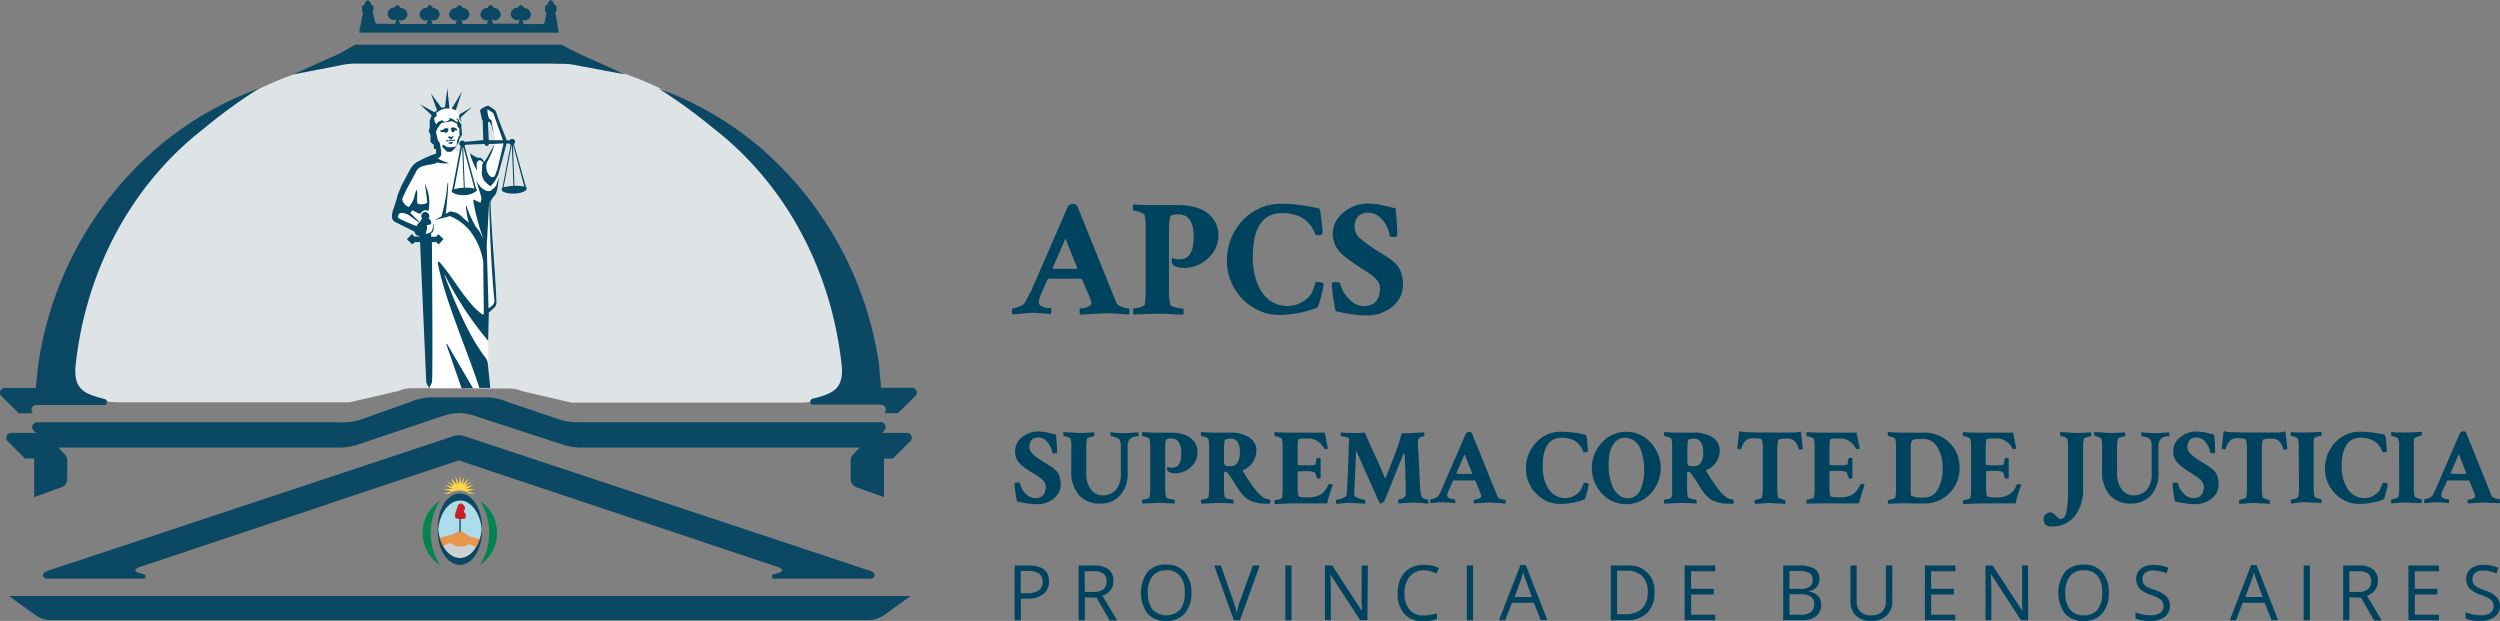 <svg id="Layer_1" data-name="Layer 1" xmlns="http://www.w3.org/2000/svg" viewBox="0 0 402.62 100"><rect x="0" y="0" width="402.62" height="100" fill="#808080" stroke="none"/><defs><style>.cls-1{fill:#00435e;}.cls-2{fill:#dee4e5;}.cls-10,.cls-11,.cls-12,.cls-2,.cls-3,.cls-4,.cls-5,.cls-6,.cls-7,.cls-8{fill-rule:evenodd;}.cls-3{fill:#cfd0d2;}.cls-4{fill:#addcea;}.cls-5{fill:#e8964c;}.cls-6,.cls-9{fill:#0a4863;}.cls-7{fill:#008450;}.cls-8{fill:#ffd549;}.cls-10{fill:#c72127;}.cls-11{fill:#fff;}.cls-12{fill:#064763;}</style></defs><path class="cls-1" d="M163.09,50.65a.6.6,0,0,1-.1-.4c0-.37,0-.56,0-.56a2.29,2.29,0,0,0,.64-.13,6.52,6.52,0,0,0,.83-.33,1.17,1.17,0,0,0,.52-.39,8.23,8.23,0,0,0,.45-.78,6.44,6.44,0,0,0,.35-.76L166,47l5.86-13.48a1,1,0,0,1,1-.69.74.74,0,0,1,.63.35l5.44,13.45c.16.41.32.79.47,1.16s.28.7.41,1a.94.94,0,0,0,.48.46,3.33,3.33,0,0,0,.8.31,3.15,3.15,0,0,0,.68.1c.07,0,.11.15.11.45a1.45,1.45,0,0,1-.06.54l-1.61-.11-1.33-.09a7.23,7.23,0,0,0-.9,0l-4,.22a.93.93,0,0,1-.11-.56c0-.28,0-.43.11-.43a3,3,0,0,0,1.19-.25c.41-.17.61-.39.61-.68a4.8,4.8,0,0,0-.14-.47c-.1-.3-.27-.74-.52-1.3L174.27,45a.35.35,0,0,0-.19-.11l-.9,0H170l-1.13,0c-.07,0-.13.05-.18.14l-.88,2a7.54,7.54,0,0,0-.52,1.54.71.71,0,0,0,.47.75,2.56,2.56,0,0,0,.83.27,5.06,5.06,0,0,0,.63,0c.05,0,.08.16.08.43a2.18,2.18,0,0,1-.06.56c-.79-.06-1.37-.1-1.73-.14l-.81-.06a3.66,3.66,0,0,0-.57,0l-1,.07Zm8.44-7.35,1,0,.89,0,.08-.13-1.91-4.75-2.07,4.75c0,.07,0,.11,0,.11C170.1,43.27,170.75,43.3,171.53,43.3Z"/><path class="cls-1" d="M182.6,50.65a.71.71,0,0,1-.11-.46c0-.35,0-.53.11-.53a2.89,2.89,0,0,0,.61-.08,3.53,3.53,0,0,0,.74-.22c.23-.1.36-.19.4-.28a11.57,11.57,0,0,0,.16-2.34v-10a9.3,9.3,0,0,0-.16-2.07c0-.11-.17-.22-.41-.34a5.7,5.7,0,0,0-.76-.29,2.35,2.35,0,0,0-.61-.12c-.07,0-.11-.16-.11-.48a.91.91,0,0,1,.08-.5l2.18.09c.65,0,1.23,0,1.72,0h.81l.89,0,.88,0h.82a10,10,0,0,1,2.95.43,5,5,0,0,1,1.71.89,4.85,4.85,0,0,1,1.26,1.51,4.19,4.19,0,0,1,.47,2,4.87,4.87,0,0,1-.75,2.63,5.88,5.88,0,0,1-2,1.92,5.71,5.71,0,0,1-2.88.73,3.39,3.39,0,0,1-1.05-.16,1.31,1.31,0,0,1-.7-.42,1.2,1.2,0,0,1-.14-.59c0-.28,0-.42.11-.42a2.53,2.53,0,0,0,1.19.21c1.49,0,2.23-1.2,2.23-3.61s-.81-3.63-2.44-3.63a2.32,2.32,0,0,0-1.22.21c-.21.16-.32,1-.32,2.6v9.5a9.31,9.31,0,0,0,.19,2.17c0,.15.18.27.45.38a4.42,4.42,0,0,0,.87.23,4.15,4.15,0,0,0,.75.08c.07,0,.1.17.1.51a1.86,1.86,0,0,1-.05.48c-2.12-.11-3.48-.16-4.06-.16Z"/><path class="cls-1" d="M206.08,50.72a7.91,7.91,0,0,1-3.29-.68,8.73,8.73,0,0,1-2.71-1.9,9,9,0,0,1-1.83-2.79,8.59,8.59,0,0,1-.66-3.35,9.53,9.53,0,0,1,.66-3.55,9.39,9.39,0,0,1,1.84-2.92,8.62,8.62,0,0,1,2.79-2,8.38,8.38,0,0,1,3.46-.72,23,23,0,0,1,3,.2,30.58,30.58,0,0,1,3.11.57c.11,0,.22.63.34,1.78.07.65.13,1.17.18,1.54a1.35,1.35,0,0,1-.07.78c-.09.15-.3.23-.64.23l-.42-.08a4.5,4.5,0,0,0-.43-1,4.75,4.75,0,0,0-.9-1.14,4.28,4.28,0,0,0-1.64-1,7.08,7.08,0,0,0-2.36-.38q-4.75,0-4.75,7.11a11.44,11.44,0,0,0,.65,4,6.32,6.32,0,0,0,1.91,2.83,4.85,4.85,0,0,0,6.43-.4,3,3,0,0,0,.65-1,8.39,8.39,0,0,0,.35-1c.08-.28.15-.42.22-.42.73,0,1.13.09,1.2.26a5.15,5.15,0,0,1-.12.79c-.08.39-.18.83-.3,1.3s-.23.87-.35,1.22-.23.53-.32.57A17.7,17.7,0,0,1,206.08,50.72Z"/><path class="cls-1" d="M220.14,50.8a16.12,16.12,0,0,1-2.31-.17c-.83-.11-1.74-.29-2.73-.52-.09-.38-.18-.87-.28-1.45s-.18-1.16-.24-1.72-.09-1-.09-1.23.21-.27.48-.27c.54,0,.83.06.84.16a4.93,4.93,0,0,0,.72,1.66,5.27,5.27,0,0,0,1.37,1.45,2.87,2.87,0,0,0,1.71.58c1.75,0,2.63-1,2.63-2.89a2,2,0,0,0-.6-1.41,7.76,7.76,0,0,0-1.38-1.14L218.92,43l-.8-.53c-.6-.41-1.16-.83-1.69-1.26a5.33,5.33,0,0,1-1.29-1.52,4.14,4.14,0,0,1-.49-2.11,4,4,0,0,1,.82-2.44,5.88,5.88,0,0,1,2.12-1.72,6,6,0,0,1,2.71-.64,9.27,9.27,0,0,1,1.15.08c.4,0,.74.11,1,.16.54.11,1,.21,1.37.31s.69.16.92.19c.09.87.16,1.67.21,2.39s.08,1.4.08,2a.38.38,0,0,1-.4.26c-.53,0-.8-.06-.82-.18a4.6,4.6,0,0,0-.59-1.75A4.41,4.41,0,0,0,222,34.82a2.7,2.7,0,0,0-1.69-.57,2.21,2.21,0,0,0-1.53.55,2.28,2.28,0,0,0-.62,1.78,2.45,2.45,0,0,0,1,1.91,24.92,24.92,0,0,0,2.51,1.81l1.36.85a12.6,12.6,0,0,1,1.4,1,4.1,4.1,0,0,1,1.09,1.41,5.43,5.43,0,0,1,.42,2.35,4.27,4.27,0,0,1-.8,2.52A5.65,5.65,0,0,1,223,50.17,6.47,6.47,0,0,1,220.14,50.8Z"/><path class="cls-2" d="M74.18,62.52l-8.13,0a5.52,5.52,0,0,0-1.79.42l-7.94,1.85H19.08c-4.56,0-8.46-2.45-8.16-7a50,50,0,0,1,.92-6A53.8,53.8,0,0,1,32.76,19.84a53.27,53.27,0,0,1,18.67-9.13l6.4-1.48H90l6.79,1.48a53.19,53.19,0,0,1,18.65,9.13,52.59,52.59,0,0,1,21.83,38c.33,4.5-3.59,6.9-8.13,7H92.05L84.11,63a5.4,5.4,0,0,0-1.79-.42Z"/><path class="cls-3" d="M70.85,86.76h6.44c-.57,1.84-1.8,3.12-3.22,3.12s-2.65-1.28-3.22-3.12"/><path class="cls-4" d="M74.07,80.58c1.79,0,3.27,2,3.52,4.64a7.84,7.84,0,0,1-.34,1.67l-1.71-.47c-.09,0-.83-.59-1-.72a.17.17,0,0,0-.12,0c-.25,0-.51,0-.64.08l-.21,0a5.62,5.62,0,0,0-.57.34l-2.16.56a7.66,7.66,0,0,1-.26-1.38c.24-2.63,1.72-4.66,3.52-4.66"/><path class="cls-5" d="M70.67,86.65l2.3-.59a5.62,5.62,0,0,1,.57-.34l.21,0c.13-.12.39-.09.64-.08a.14.14,0,0,1,.11,0c.21.13,1,.69,1,.72l1.85.51L77,88.21l-1.46-.6a2.07,2.07,0,0,1-1.21.38l-.27-.1-.09.08a.33.33,0,0,1-.37.06,4.77,4.77,0,0,1-1.06-.57,8.83,8.83,0,0,0-1.41.61Z"/><path class="cls-6" d="M77.62,85.22h0c0-.11,0-.21,0-.32,0-3-1.59-5.42-3.56-5.42s-3.56,2.42-3.56,5.42c0,.11,0,.21,0,.32s0,.23,0,.34c0,3,1.6,5.42,3.56,5.42s3.56-2.44,3.56-5.42c0-.11,0-.23,0-.34m-3.55-4.64c1.79,0,3.27,2,3.52,4.64-.24,2.63-1.72,4.65-3.52,4.65s-3.27-2-3.52-4.63c.24-2.63,1.72-4.66,3.52-4.66"/><path class="cls-7" d="M70.83,91a6.24,6.24,0,0,1,0-10.36,9.86,9.86,0,0,0,0,10.36"/><path class="cls-7" d="M77.3,80.67A6.23,6.23,0,0,1,77.3,91a9.81,9.81,0,0,0,0-10.36"/><path class="cls-8" d="M74.07,76.55l.18,1.4.55-1.29-.24,1.39L75.47,77l-.61,1.26L76,77.45l-1,1,1.35-.42-1.2.73,1.4,0-1.36.37,1.36.37-.92,0a2.89,2.89,0,0,0-3.28,0l-.92,0,1.36-.37-1.36-.37,1.4,0-1.19-.73,1.34.42-1-1,1.17.78L72.67,77l.9,1.08-.23-1.39L73.9,78Z"/><rect class="cls-9" x="73.98" y="83.2" width="0.21" height="2.5"/><path class="cls-10" d="M75,82.74l0,.64s0,.22-.82.2-.86-.21-.86-.21l-.05-.63s0-.06.12-.15a7.15,7.15,0,0,1,.35-1.14c.16-.34.57-.62,1,0,0,0,.18.24.15.4s0,.25-.07.29l-.16.07a1.7,1.7,0,0,1,.12.29v.06a.25.25,0,0,1,.15.12Z"/><path class="cls-6" d="M58.47,2a.35.35,0,0,1-.16-.29V1.14a.34.34,0,0,1,.34-.33h0A1.32,1.32,0,0,1,59.23,0a1.24,1.24,0,0,1,.57.81h0a.33.33,0,0,1,.33.33v.52a.31.31,0,0,1-.12.26l.39,1.59a.41.41,0,0,0,.42.32h2.81L63.87,3a.63.63,0,0,1-.57.22,1.05,1.05,0,0,1-.89-1,1.12,1.12,0,0,1,.89-1c.29,0,.15,0,.21,0A.89.89,0,0,1,64,.82a.86.86,0,0,1,.51.48c.07,0-.06,0,.22,0a1.12,1.12,0,0,1,.89,1,1.06,1.06,0,0,1-.89,1,.62.62,0,0,1-.52-.17l.21.74h4.26l.21-.69c-.13.08-.12.12-.44.12a1.07,1.07,0,0,1-.88-1,1.11,1.11,0,0,1,.88-1c.29,0,.16,0,.24,0a1,1,0,0,1,.52-.49.9.9,0,0,1,.52.48c.06,0-.09,0,.19,0a1.12,1.12,0,0,1,.89,1,1.07,1.07,0,0,1-.89,1c-.33,0-.35,0-.48-.16l.2.73h3.73l.23-.66c-.11.06,0,.09-.37.09a1.09,1.09,0,0,1-.89-1,1.12,1.12,0,0,1,.89-1c.29,0,.16,0,.23,0A.94.94,0,0,1,74,.82a.9.9,0,0,1,.52.48c.06,0-.09,0,.19,0a1.12,1.12,0,0,1,.88,1,1.07,1.07,0,0,1-.88,1c-.33,0-.31,0-.43-.12l.24.69h3.9l.2-.64c-.11,0,0,.07-.35.07a1.09,1.09,0,0,1-.89-1,1.12,1.12,0,0,1,.89-1c.29,0,.16,0,.24,0a.93.93,0,0,1,.52-.49.9.9,0,0,1,.52.48c.06,0-.09,0,.19,0a1.12,1.12,0,0,1,.89,1,1,1,0,0,1-.89,1A.64.64,0,0,1,79.19,3l.22.81h4.08l.19-.77a.61.61,0,0,1-.55.2,1.05,1.05,0,0,1-.88-1,1.11,1.11,0,0,1,.88-1c.29,0,.17,0,.24,0A.91.91,0,0,1,83.9.82a.89.89,0,0,1,.51.48c.06,0-.08,0,.19,0a1.12,1.12,0,0,1,.89,1,1.06,1.06,0,0,1-.89,1c-.33,0-.33,0-.46-.15l.17.72h3a.41.41,0,0,0,.44-.34L88,2a.34.34,0,0,1-.22-.31V1.14a.34.34,0,0,1,.34-.33h0A1.29,1.29,0,0,1,88.73,0a1.27,1.27,0,0,1,.57.81h0a.33.33,0,0,1,.33.33v.52a.33.33,0,0,1-.19.31L90,5.26H57.83Z"/><path class="cls-6" d="M88.59,10.24H57.53a11.69,11.69,0,0,0-2.77.29L47.16,12l7.47-3.35,2.59-1.46H90.45c1,.59,2.63,1.37,2.79,1.46L100.7,12l-7.59-1.43a11.72,11.72,0,0,0-2.78-.29Z"/><path class="cls-6" d="M135.54,58.73c-1.63-14.91-8.74-28.89-20.76-38.16a83.45,83.45,0,0,0-8.73-6.32l.38.14a53.22,53.22,0,0,1,16.36,9.69,56.87,56.87,0,0,1,18.63,33.68c.08.45.14.88.2,1.34,0,.13,0,.28,0,.43.06.48.11,1,.14,1.44v0c.06.48.1.88.11.93s0,.27,0,.4a.76.76,0,0,1,0,.15h5a.79.79,0,0,1,.79.78.7.7,0,0,1-.18.48l-2.87,2.82H142.4l.12-.12a.81.81,0,0,0,.14-.46.78.78,0,0,0-.76-.78H131a.46.46,0,0,1-.52-.49.5.5,0,0,1,.33-.45c3.27-.83,4.92-1.51,4.79-4.94l-.06-.58"/><path class="cls-6" d="M7.89,99.87a5,5,0,0,1-2.45-1l-4-2.89H146.64l-4,2.89a5,5,0,0,1-2.45,1Z"/><path class="cls-6" d="M12.19,58.73C13.82,43.82,20.94,29.84,33,20.57a81.76,81.76,0,0,1,8.72-6.32l-.39.14a53.29,53.29,0,0,0-16.35,9.69A56.87,56.87,0,0,0,6.31,57.76c-.08.45-.14.88-.2,1.34,0,.13,0,.28-.05.43C6,60,6,60.49,5.92,61v0c-.06.48-.1.88-.11.93s0,.27,0,.4a.76.76,0,0,0,0,.15H.8a.79.79,0,0,0-.8.78.74.74,0,0,0,.17.48l2.88,2.82H5.33l-.12-.12A.81.81,0,0,1,5.07,66a.78.78,0,0,1,.75-.78H16.73a.44.44,0,0,0,.51-.49.47.47,0,0,0-.32-.45c-3.28-.83-4.92-1.51-4.79-4.94l.06-.58"/><path class="cls-6" d="M69.6,71.38,7.67,91.93c-1.15.35-.84,1.26,0,1.26H23.2a.36.36,0,0,0,.24-.34.43.43,0,0,0-.23-.38c-1.47-.29-1.84-.65-.9-1.09L73.88,74.14l0,0,0,0,51.58,17.24c.94.44.56.8-.9,1.09a.42.42,0,0,0-.24.38.36.36,0,0,0,.25.34h15.56c.81,0,1.11-.91,0-1.26L78.23,71.38c-2.62-.84-3.51-1.27-4.32-1.29h0c-.8,0-1.69.45-4.31,1.29"/><path class="cls-6" d="M5.78,69.71l-.41-.42h0a.78.78,0,0,1-.18-.51A.8.8,0,0,1,6,68H54.66A9.37,9.37,0,0,0,58,67.61l8.09-2.88A9.25,9.25,0,0,1,69.14,64h9.54a9.31,9.31,0,0,1,3.07.74l8.53,2.88a9.85,9.85,0,0,0,3.33.37h48.27a.8.8,0,0,1,.76.79.78.78,0,0,1-.19.51h0l-.4.42h4a.79.79,0,0,1,.79.79.83.83,0,0,1-.18.51l-2.86,2.83h-1.44v6.22L138,78.5a1.42,1.42,0,0,1-1-1.43V73.84h0a1.59,1.59,0,0,1,.43-.68l1-1.09H93.36a9.6,9.6,0,0,1-2.9-.52L76.55,67a10.89,10.89,0,0,0-2.64-.5,10.82,10.82,0,0,0-2.63.5L57.8,71.55a9.46,9.46,0,0,1-2.88.52H9.4l1,1.09a1.92,1.92,0,0,1,.42.68h0v3.23a1.43,1.43,0,0,1-1,1.43L5.5,80.06l0-6.22H4L1.19,71A.78.78,0,0,1,1,70.5a.8.8,0,0,1,.8-.79Z"/><path class="cls-11" d="M82.4,23.3l-1.32,6.86s1.15-.21,1.57-.23Zm.18,0h0l1.82,6.77a6.76,6.76,0,0,0-1.57-.12Zm-4-3.63h0l.11,2.89,1.06,0s-.49-2.11-.63-2.48a1.11,1.11,0,0,0-.29-.45Zm-3.73,3.69h0l3.09-.12s0,.27.31.31.39-.33.39-.33l1,0L77.92,26a2,2,0,0,0-.43-.52c-.15-.08-.21-.06-.48-.06a6.88,6.88,0,0,1-1.38-.78L75,24.58l-.29-1.09a.52.52,0,0,0,.11-.15ZM69.15,62.52H79l-.37-3.79s0-2.68,0-3.84.11-4.54.11-4.54l.86-.79c.35-.31.31-.28.35-1.32s-1-15.39-1-15.76a4.45,4.45,0,0,1,.75-1.13,2.16,2.16,0,0,0,.34-.91,12.56,12.56,0,0,0,.21-1.89,7.78,7.78,0,0,1,.08-1l1.19-4.36v-.13l.5,0,.18.18-1.36,7s-.18.12-.16.24.16.7,2.08.68,2.27-.86,1.82-1.05L82.75,23.2c.49-.5,0-.89-.31-.83s-.24.05-.39.23l-.5,0-1.64-4.35a1.45,1.45,0,0,0-.46-.64l-.72-.47a1.08,1.08,0,0,0-.83.18c-.47.31-.43.35-.43.35s-.19,0-.07.52.15.84.15.84l.19.37.08,3.2-3,.29a.54.54,0,0,0-.74,0c-.35.31.11.7.11.7l-.16.85-.59-.15L73.14,24a9.81,9.81,0,0,0,.82-1.4,1.31,1.31,0,0,1,.25-.57l.24-.32-.16-1.58a2.48,2.48,0,0,0-.06-.79,6.05,6.05,0,0,1-.23-.89l-.62-.71-.64-.2-.33,0-.66,0s-1.44.42-1.59.52a2.71,2.71,0,0,0-.92,1.32c-.06.51-.06,1.28-.06,1.28l-.17.52.27.7,0,1.11.58.5s-.13.57.33.69l0,.65A26.15,26.15,0,0,0,67.28,26c-1.19.66-1.29,1.38-1.29,1.38l-1.68,3.32s-.25.62-.31.8-.41,1.41-.41,1.41l-.42,1.42s-.27,1,.5,1.44l3,1.47s.1.45.37.58a4.16,4.16,0,0,0,.74.3l.92,23.52Z"/><path class="cls-12" d="M82.68,29.93a8.87,8.87,0,0,0-1.58.23l1.32-6.86h0Zm1.75.12h0a6.63,6.63,0,0,0-1.58-.12l-.24-6.65Zm-10-6.45h0l-1.29,6.88a5.53,5.53,0,0,1,1.55-.24Zm.17,0h0l1.82,6.77a5.9,5.9,0,0,0-1.57-.14Zm4.19,8.54h0c0,.45-.4,7.27-.4,7.52l.29,10,.54-.38c.19-.24.45-.43.41-.88-.49-4.6-.78-11.86-.84-16.22ZM72.22,23h0a1.16,1.16,0,0,1,.38-.14A.54.54,0,0,1,73,23a.66.66,0,0,1-.33.15l-.39,0h0Zm-.4-.28h0s.16-.22.28-.17.19.12.27,0a.59.59,0,0,1,.33-.06l.21.06c.08,0,.17-.09.25-.09s.14.22.14.22h-.66a3.54,3.54,0,0,0-.71.11Zm.32-.62h0s.27-.17.29-.17l.11.07a.27.27,0,0,0,.14.06c.06,0,.14-.09.17-.09s.06-.08.1-.06l.09.11s-.17.22-.22.3a.22.22,0,0,1-.24.07,3.25,3.25,0,0,1-.33-.17l-.08-.06Zm.46-1.32h0a.27.27,0,0,1,.23-.25c.2,0,.45,0,.5.08a.37.37,0,0,0,.22.13h.08s0,.21,0,.24-.35-.1-.47.17-.27.16-.44,0l-.08-.41Zm-1.11,0h0a.42.42,0,0,1,.41-.13c.17,0,.3,0,.3.13v.29a1,1,0,0,1-.22.27.26.26,0,0,1-.29,0,.38.38,0,0,0-.27-.06,1.1,1.1,0,0,0-.27,0,.54.54,0,0,1-.22-.1.42.42,0,0,1,0-.22.86.86,0,0,0,.6-.19ZM74,18.43h0l2-1.19-1.77,1.63a1.14,1.14,0,0,0-.09.16.66.66,0,0,0,.11.29,1.42,1.42,0,0,1,.1.41,1.38,1.38,0,0,0-.21-.31c-.07-.1-.14-.22-.14-.22a.88.88,0,0,0-.06-.17s0-.16,0-.21.08-.39.08-.39Zm-1.26-.91h0l1.67-2.8-1,3ZM70.89,42.34h0c2.19,2.46,4.16,6.36,6.7,8.24a.19.19,0,0,0,.33-.13l-.1-8.31a10.78,10.78,0,0,0-2.33-5.2,8.79,8.79,0,0,0-3-2.14l-1.82.47-.66.2,1.09-.63a27.73,27.73,0,0,0,.94-5.06c.05-.41.15-.51.13,0-.06,1.53-.13,2.25-.38,4.66l.49-.27a.49.49,0,0,1,.48-.08l.51.11c.93.29,1.28,1,2.23,1.64a13.38,13.38,0,0,1-.46-2.54c0-.26.05-.24.13,0a18.27,18.27,0,0,0,1.5,3.28l.54.68.64,1.21a34.76,34.76,0,0,1-1.63-6.12c0-.1,0-.27.15-.17l1,.47a1.64,1.64,0,0,0,.09-1.09L76.66,29a5.28,5.28,0,0,0,.89,1.26c.54.37.83.61,1.43.49,1.07-.82.84-.64,1.33-2.2C80.09,32,79.59,31.1,79,32.48c.14,4.85.74,10.77.94,15.76.09.93-.18,1.18-.43,1.39l-.78.72-.11,4.54a54.2,54.2,0,0,1-6.91-10.48c-.1-.13-.14-.06-.1,0,1.84,4.81,4,9.84,6.54,13.14a1.89,1.89,0,0,1,.42,1.07l.32,3.1.07.76H77.2c-1.69-5.37-5.47-13.94-6.68-20-.06-.35.16-.42.37-.15Zm4.45,20.18h-1l-2.4-6.89c-.11-.27,0-.33.14-.1l4.1,7ZM81.1,23.1h0l-1,4.16-.35.91c-.07.17-.07.33-.54.38a1.47,1.47,0,0,1-.68-.71,2.64,2.64,0,0,1-.15-1.62,14.4,14.4,0,0,0,1.3-3.06Zm-2.52-3.45h0l.25,0a2.63,2.63,0,0,1,.48,1.2l.22.76h0l-.35-1.94c0-.12,0-.31-.1-.35l-.17-.12c-.26,0-.48-1.36-.39-1.62l.91.63L81,22.58l-2.28,0ZM65.73,34.55h0l1.77,1.32a1.6,1.6,0,0,0-.41.56c-.9-.38-1.92-.77-2.78-1.22A.39.39,0,0,1,64.1,35c0-.7.49-.81,1-.66ZM66.83,28h0a.56.56,0,0,1,.11-.2,1.62,1.62,0,0,1,1.06-1c1.18-.41,1.57-.19,2.46-.64a4.85,4.85,0,0,0,1.89.12,8,8,0,0,1-1.81-.74l.34-.3a.6.6,0,0,0,.17-.52l0-.37-.21-1.26-.08-.19-.24-.33-.19-.8-.13-.52.23-.52.33-.49.33-.44,1.2-.2.51-.08.42.21.37.18.12.51.27.27L74,21.86l-.16.19-.06.23-.17.42c0,.26-.08.54-.11.81l.42-.72.06-.42.44-.68-.1-1.05,0-.53-.16-.31L74,19.61l-.1-.06,0-.23-.25-.2-.23-.07.34.4v.12l-.36,0a1.92,1.92,0,0,0-1-.58l0,.29c-.34.21-.75.57-1.16.08-.58.21-.58.17-1,.64a2.28,2.28,0,0,1-.33-.92c.2-.29.06-.11.45-.44l-.12-.41a3.21,3.21,0,0,1,1.46-.77l.67,0-.32-3.25-.39,3.09-.33,0-.22.07L69.4,15.07l1,2.73-.12.06-.31.22L67.63,16.8l1.89,1.76-.32.89v1.11l-.17.52.29.7,0,1.11.58.5-.07.35c.09.3.21.24.4.34l0,.48a.24.24,0,0,0,0,.17,17.82,17.82,0,0,0-2.75,1.2A2.86,2.86,0,0,0,66,27.39c-.23.41-.47.86-.6,1.11-.33.6-.83,1.59-.83,1.59l-.51,1.24s-.23,1-.64,2.14a3.25,3.25,0,0,0-.19.6c-.21.83-.24,1.48.73,1.84l2.68,1.34.06,0,.11.27a.77.77,0,0,0,.47.43l.47.14h-1l-.42-.4-.8.85.86.8L66.8,39h.85l1,22.63.46.87.45-.89c.18-.37,0-22.54,0-22.54V39h.7l.39.36.79-.85-.85-.8-.37.42h-.78v-.61l.2-.11c.17-.12.19-.63.21-1s-.21-.45-.19-.45c.15.16.06.84-.12,1.24a1.49,1.49,0,0,1-1,.46c.15-.48.38-1.18.13-1.41a1.28,1.28,0,0,0,.76-.21v-.18a.82.82,0,0,0-.41-.68.67.67,0,0,0,.13-.41.68.68,0,0,0-.68-.63.65.65,0,0,0-.62.68.59.59,0,0,0,.16.4.74.74,0,0,0-.35.64L66.08,34.3l.31-.41c.23,0,1,.57,1.3.53.51-.61.56-.61,1.32-.47a6.68,6.68,0,0,0-.59-4.34c.17,1.06.3,2.09.38,3-.21.34-1.54.42-1.59.05-.12-.73.09-1.4-.1-2.13-.35.73-.35,1.24-.54,1.63a5,5,0,0,1-.7,1.14l-.1,0a1.62,1.62,0,0,1-1-1.25l.68-1.51s.89-1.61,1.12-2.06c.08-.13.16-.29.23-.42Zm11.11-2h0c-.16-.29-.45-.65-.74-.6-.45.12-1.56-.76-1.56-.76a13.92,13.92,0,0,0,1.16,2.82c0-1-.14-1.22.17-1.52s.62,0,.87.24a1.4,1.4,0,0,0-.17.33l-.08,1.26A2.55,2.55,0,0,0,78,29.12,5.58,5.58,0,0,0,79,30a6.4,6.4,0,0,0,1.23-1.82l1.32-4.93v-.13l.5,0a.39.39,0,0,0,.18.18l-1.34,7c-.06,0-.1.06-.12.1s0,0,0,0v.1c0,.43.93.72,2.06.68s2-.41,2-.84a.24.24,0,0,0,0-.1l0,0a.35.35,0,0,0-.11-.08L82.77,23.2a.52.52,0,0,0,.2-.39.49.49,0,0,0-.9-.21l-.5,0a.25.25,0,0,0,0-.12l-1.32-3.37-.33-1a.92.92,0,0,0-.31-.46c-.29-.21-.58-.37-.88-.59a.7.7,0,0,0-.29,0,3.4,3.4,0,0,0-1,.53.32.32,0,0,0-.11.33l.28,1.32.12.12.1,3.2-3,.29a.44.44,0,0,0-.41-.21.55.55,0,0,0-.46.48.43.43,0,0,0,.23.39l-1.34,7a.26.26,0,0,0-.11.08.2.2,0,0,0,0,.06.1.1,0,0,0,0,.06c0,.45,1,.75,2.07.72s2-.62,2-.84,0-.08,0-.1l0,0-.13-.09-1.87-6.93a.66.66,0,0,0,.14-.15l3.07-.12a.39.39,0,0,0,.37.31.36.36,0,0,0,.35-.33l.94,0-1.41,2.47a2.71,2.71,0,0,0-.25.4Zm-6.56-2.71h0l.6.38a3.32,3.32,0,0,0,1.09,0l.43-.13a3.54,3.54,0,0,1-.86.91l-.47,0L72,24.44l-.59-.6-.23-.24Z"/><path class="cls-1" d="M163.48,72.61a2.75,2.75,0,0,1,1.15-2.21,4,4,0,0,1,2.52-.91,4.93,4.93,0,0,1,.76.05l.65.1.74.17.75.16a25.22,25.22,0,0,1,.19,2.86A.25.25,0,0,1,170,73c-.33,0-.51,0-.53-.12a3.34,3.34,0,0,0-.75-1.64,1.86,1.86,0,0,0-1.53-.79,1.44,1.44,0,0,0-1,.36,1.48,1.48,0,0,0-.4,1.16,1.36,1.36,0,0,0,.17.67,2.29,2.29,0,0,0,.58.67c.27.23.49.4.66.52l.84.55.24.15.57.35c.29.17.49.3.62.39s.28.23.5.42a2.29,2.29,0,0,1,.46.58,3.64,3.64,0,0,1,.27.74,3.92,3.92,0,0,1,.12,1,2.8,2.8,0,0,1-1.14,2.29,4.1,4.1,0,0,1-2.62.9,14.57,14.57,0,0,1-3.27-.45q-.14-.54-.27-1.5a13.42,13.42,0,0,1-.13-1.36c0-.11.14-.17.31-.17.36,0,.54,0,.55.1a3.29,3.29,0,0,0,.86,1.6,2.17,2.17,0,0,0,1.61.8c1.13,0,1.7-.62,1.7-1.88a1.21,1.21,0,0,0-.15-.57,2.36,2.36,0,0,0-.47-.57,7,7,0,0,0-.55-.44c-.16-.12-.39-.26-.68-.45L166,76l-.26-.18c-.38-.25-.66-.45-.86-.6a6.73,6.73,0,0,1-.68-.62,2.25,2.25,0,0,1-.55-.87A3.2,3.2,0,0,1,163.48,72.61Z"/><path class="cls-1" d="M173.83,69.73c.23,0,1,0,2.41-.11a.87.87,0,0,1,0,.31c0,.23,0,.33-.06.33a2.54,2.54,0,0,0-.62.15c-.31.1-.48.19-.5.27a5.88,5.88,0,0,0-.12,1.46v4.08a4.15,4.15,0,0,0,.71,2.55,2.28,2.28,0,0,0,1.94,1,2.78,2.78,0,0,0,2.09-.84,3.89,3.89,0,0,0,.82-2.8V72a2.26,2.26,0,0,0-.22-1.24,1.47,1.47,0,0,0-.65-.34,2.53,2.53,0,0,0-.7-.16s-.07-.09-.08-.28a.67.67,0,0,1,0-.36c1,.1,1.81.14,2.27.14a11.64,11.64,0,0,0,1.18-.06l1-.08a.67.67,0,0,1,.07.31c0,.23,0,.33-.09.33a1.77,1.77,0,0,0-1.43.57,2.21,2.21,0,0,0-.24,1.26V76a5.31,5.31,0,0,1-1.23,3.8,4.23,4.23,0,0,1-3.19,1.3,4.5,4.5,0,0,1-3.38-1.31,5.77,5.77,0,0,1-1.28-4.14V72a3.84,3.84,0,0,0-.13-1.35,1.06,1.06,0,0,0-.49-.28,1.87,1.87,0,0,0-.58-.15c-.05,0-.07-.09-.07-.29a1,1,0,0,1,0-.35Z"/><path class="cls-1" d="M186.5,69.68l1.09,0,1.12,0a6.63,6.63,0,0,1,1.91.28,3.56,3.56,0,0,1,1.57,1,2.7,2.7,0,0,1,.67,1.85,3.2,3.2,0,0,1-1.08,2.41,3.66,3.66,0,0,1-2.61,1,1.71,1.71,0,0,1-.55-.09,2.33,2.33,0,0,1-.41-.16.51.51,0,0,1-.18-.13.94.94,0,0,1-.08-.38c0-.19,0-.28.07-.28a1.54,1.54,0,0,0,.77.14c1,0,1.45-.78,1.45-2.34s-.53-2.36-1.59-2.36a1.55,1.55,0,0,0-.79.13c-.14.11-.21.67-.21,1.69V78.6a5.92,5.92,0,0,0,.13,1.41c0,.14.22.25.56.33a3.89,3.89,0,0,0,.78.12s.07.11.07.33a1.11,1.11,0,0,1,0,.31c-1.37-.07-2.25-.11-2.63-.11L184,81.1a.41.41,0,0,1-.07-.29c0-.23,0-.35.07-.35a2.83,2.83,0,0,0,.65-.12c.29-.08.45-.17.49-.26a7.12,7.12,0,0,0,.1-1.51V72.05a6,6,0,0,0-.1-1.34c0-.09-.2-.19-.51-.31a2.32,2.32,0,0,0-.64-.17c-.05,0-.07-.11-.07-.31s0-.3.05-.33C185,69.65,185.85,69.68,186.5,69.68Z"/><path class="cls-1" d="M198.38,69.66a5.28,5.28,0,0,1,1.22.15,5.67,5.67,0,0,1,1.27.45,2.74,2.74,0,0,1,1.06.91,2.39,2.39,0,0,1,.41,1.38,3.39,3.39,0,0,1-2.12,3.14c-.09,0-.11.1-.05.19.25.43.47.78.65,1.06s.39.59.63.93l.6.83a5.29,5.29,0,0,0,1.13,1.2,2.18,2.18,0,0,0,1.35.56.49.49,0,0,1,.07.31.81.81,0,0,1-.07.35,5,5,0,0,1-.61,0,6.74,6.74,0,0,1-1.54-.16,6.09,6.09,0,0,1-1.12-.37,3.48,3.48,0,0,1-.84-.62,8,8,0,0,1-.63-.69c-.14-.19-.32-.45-.55-.81l-.45-.71c-.18-.29-.33-.51-.44-.68l-.35-.53a3.71,3.71,0,0,0-.32-.41.68.68,0,0,0-.22-.17.66.66,0,0,0-.19,0c-.1,0-.15.09-.15.28V78.6a6.59,6.59,0,0,0,.12,1.41q0,.21.57.33a3.72,3.72,0,0,0,.77.12s.07.11.07.33a1.19,1.19,0,0,1,0,.31C197.24,81,196.36,81,196,81l-2.51.11a.41.41,0,0,1-.07-.29c0-.23,0-.35.07-.35a2.77,2.77,0,0,0,.64-.12c.3-.08.46-.17.49-.26a6.92,6.92,0,0,0,.11-1.51V72.05a5.86,5.86,0,0,0-.11-1.34c0-.09-.2-.19-.5-.31a2.36,2.36,0,0,0-.65-.17s-.07-.11-.07-.31a.65.65,0,0,1,.05-.33c1.06.06,1.9.09,2.53.09h2.42Zm-.26,1a1.52,1.52,0,0,0-.79.13c-.13.1-.2.66-.21,1.69v1.86a1.21,1.21,0,0,0,.06.42.4.4,0,0,0,.18.22.64.64,0,0,0,.22.09h.73a1.16,1.16,0,0,0,1-.58,2.85,2.85,0,0,0,.37-1.55C199.72,71.37,199.19,70.61,198.12,70.61Z"/><path class="cls-1" d="M207.79,69.68l2.67,0c1.28,0,2.24,0,2.9,0,0,.12.17,1,.5,2.55a.6.6,0,0,1-.4.09q-.19,0-.24-.12a3,3,0,0,0-1-1.12,2.54,2.54,0,0,0-1.38-.47h-.66c-.72,0-1.1.08-1.12.22a8.42,8.42,0,0,0-.08,1.35v2.65c0,.07.24.1.74.1h.91a5.26,5.26,0,0,0,1.17-.06.88.88,0,0,0,.14-.5,3.69,3.69,0,0,1,.1-.5c0-.08.1-.12.26-.12a.62.62,0,0,1,.38.08V77a.57.57,0,0,1-.36.07.27.27,0,0,1-.28-.14c0-.16-.08-.3-.12-.41s-.06-.2-.08-.26l-.08-.16-.06-.08-.07,0-.07,0a3.63,3.63,0,0,0-1.34-.14c-.83,0-1.24,0-1.24.16V78.6a3.71,3.71,0,0,0,.14,1.22c0,.19.44.28,1.17.28h.44a4.1,4.1,0,0,0,1.93-.45,2.51,2.51,0,0,0,.67-.58,3.26,3.26,0,0,0,.57-1c0-.07.09-.1.25-.1a.8.8,0,0,1,.51.1,24.7,24.7,0,0,0-.93,3l-2.79,0c-1.27,0-2.31,0-3.1,0l-2.51.11a.41.41,0,0,1-.07-.29c0-.23,0-.35.07-.35a2.77,2.77,0,0,0,.64-.12c.29-.08.46-.17.49-.26a6.92,6.92,0,0,0,.11-1.51V72.05a5.86,5.86,0,0,0-.11-1.34c0-.09-.2-.19-.51-.31a2.32,2.32,0,0,0-.64-.17c-.05,0-.07-.11-.07-.31a.65.65,0,0,1,0-.33C206.18,69.65,207,69.68,207.79,69.68Z"/><path class="cls-1" d="M218,69.73l1,0,.84-.07c.11.37.58,1.46,1.41,3.25s1.44,3.2,1.84,4.2h0s0,0,0,0q1.33-3.28,2.1-5.43l.57-1.93a13.47,13.47,0,0,0,1.4,0l2.17-.11a.49.49,0,0,1,.07.28q0,.36-.09.36h0a1.22,1.22,0,0,0-.72.21.81.81,0,0,0-.24.71c0,.46.08,1.65.17,3.56s.15,3.14.17,3.67a5.54,5.54,0,0,0,.26,1.59.91.91,0,0,0,.46.31,1.85,1.85,0,0,0,.54.15c.05,0,.07.12.07.35a.78.78,0,0,1,0,.29L229,81c-.52,0-.92-.06-1.22-.06s-.76,0-1.36.06l-1.14.08a.38.38,0,0,1-.09-.28c0-.24,0-.36,0-.36a1.85,1.85,0,0,0,.59-.15c.27-.11.43-.21.48-.33a.93.93,0,0,0,.14-.48q0-.41,0-1l-.14-4.38a3.74,3.74,0,0,0-.14-1.15s0,0-.09.12l-3,7.43a1,1,0,0,1-.27.37.62.62,0,0,1-.42.19l-.15,0-3.79-8.51-.29,6.63c0,.34,0,.54,0,.62s.29.3.76.46a3.62,3.62,0,0,0,.93.23s.07.12.07.35a1.12,1.12,0,0,1,0,.29l-1-.07c-.59,0-1-.07-1.34-.07s-.71,0-1.24.06l-1.07.08a.47.47,0,0,1-.07-.29c0-.22,0-.33,0-.33a3.42,3.42,0,0,0,1-.26c.47-.17.71-.38.73-.62s.05-.54.07-.83c0-.59.08-1.48.12-2.64s.09-2.29.12-3.37.06-1.69.07-1.84a.69.69,0,0,0,0-.31c0-.09-.22-.18-.55-.25a3.47,3.47,0,0,0-.72-.12c-.05,0-.07-.12-.07-.36a.37.37,0,0,1,.07-.26l.88.07C217.29,69.71,217.65,69.73,218,69.73Z"/><path class="cls-1" d="M237.39,80.46a2,2,0,0,0,.77-.16c.27-.11.4-.26.4-.44,0,0-.14-.41-.43-1.16l-.52-1.25a.17.17,0,0,0-.12-.07c-.22,0-.77,0-1.65,0l-1.74,0a.14.14,0,0,0-.12.08l-.57,1.31a3.45,3.45,0,0,0-.35,1,.47.47,0,0,0,.31.43,1.64,1.64,0,0,0,.55.19l.4,0s.05.1.05.28a1.48,1.48,0,0,1,0,.36l-.91-.08q-.68-.06-1.11-.06c-.28,0-.63,0-1,.06l-.93.08a.35.35,0,0,1-.07-.26q0-.36,0-.36a2.3,2.3,0,0,0,.69-.18,1.27,1.27,0,0,0,.61-.37,5.58,5.58,0,0,0,.28-.51c.1-.2.18-.36.23-.49l.09-.21L236,70a.65.65,0,0,1,.63-.45.49.49,0,0,1,.42.23l3.53,8.73q.33.8.57,1.41a.79.79,0,0,0,.56.43,3,3,0,0,0,.71.14c.05,0,.07.1.07.29a1.09,1.09,0,0,1,0,.35L241.43,81c-.66,0-1.14-.07-1.44-.07l-2.6.14s-.07-.16-.07-.35S237.34,80.46,237.39,80.46Zm-2.83-4.19a11.45,11.45,0,0,0,1.28.06c.46,0,.86,0,1.22,0l.05-.08-1.24-3.09-1.34,3.09S234.54,76.27,234.56,76.27Z"/><path class="cls-1" d="M255.85,77.93a9.54,9.54,0,0,1-.26,1.34c-.18.74-.33,1.13-.44,1.17a11,11,0,0,1-3.88.71,5.22,5.22,0,0,1-3.89-1.68,5.55,5.55,0,0,1-1.62-4,5.9,5.9,0,0,1,1.63-4.19,5.28,5.28,0,0,1,4.05-1.75,17,17,0,0,1,3.95.5,3.21,3.21,0,0,1,.22,1.15c.08.76.12,1.23.12,1.4s-.15.26-.46.26l-.28-.06a2.71,2.71,0,0,0-.28-.65,3.59,3.59,0,0,0-.59-.74,2.86,2.86,0,0,0-1.06-.65,4.59,4.59,0,0,0-1.53-.25q-3.08,0-3.08,4.62a6.58,6.58,0,0,0,.94,3.63,3.15,3.15,0,0,0,4.9.54,2.08,2.08,0,0,0,.4-.61c.12-.26.21-.48.28-.66a1,1,0,0,1,.11-.26C255.55,77.76,255.81,77.81,255.85,77.93Z"/><path class="cls-1" d="M258,79.5a6,6,0,0,1,0-8.25,5.31,5.31,0,0,1,7.81,0,6,6,0,0,1,0,8.25,5.34,5.34,0,0,1-7.81,0Zm3.64-9a2,2,0,0,0-1.51.67,3.69,3.69,0,0,0-.84,1.62,9.81,9.81,0,0,0-.23,2.21,9.05,9.05,0,0,0,.16,1.73,8.91,8.91,0,0,0,.5,1.67,3.31,3.31,0,0,0,1,1.33,2.32,2.32,0,0,0,1.49.51,2.08,2.08,0,0,0,1.94-1.31,7.25,7.25,0,0,0,.64-3.22,11.52,11.52,0,0,0-.14-1.8,8.08,8.08,0,0,0-.48-1.66,3,3,0,0,0-1-1.27A2.5,2.5,0,0,0,261.63,70.5Z"/><path class="cls-1" d="M273,69.66a5.28,5.28,0,0,1,1.22.15,5.93,5.93,0,0,1,1.28.45,2.78,2.78,0,0,1,1.05.91,2.32,2.32,0,0,1,.41,1.38,3.39,3.39,0,0,1-2.12,3.14c-.09,0-.11.1-.05.19.25.43.47.78.65,1.06s.39.59.63.93l.6.83a5.29,5.29,0,0,0,1.13,1.2,2.18,2.18,0,0,0,1.35.56.49.49,0,0,1,.07.31.81.81,0,0,1-.07.35,5,5,0,0,1-.6,0A6.77,6.77,0,0,1,277,81a6.36,6.36,0,0,1-1.12-.37A3.69,3.69,0,0,1,275,80a8,8,0,0,1-.63-.69c-.13-.19-.32-.45-.55-.81-.11-.19-.26-.42-.45-.71s-.33-.51-.44-.68l-.35-.53a3.71,3.71,0,0,0-.32-.41.67.67,0,0,0-.21-.17l-.19,0c-.11,0-.16.09-.16.28V78.6a6.59,6.59,0,0,0,.12,1.41q.06.21.57.33a3.89,3.89,0,0,0,.78.12s.07.11.07.33a1.11,1.11,0,0,1,0,.31C271.82,81,271,81,270.57,81l-2.52.11a.41.41,0,0,1-.07-.29c0-.23,0-.35.07-.35a2.83,2.83,0,0,0,.65-.12c.29-.08.45-.17.49-.26a7.12,7.12,0,0,0,.1-1.51V72.05a6,6,0,0,0-.1-1.34c0-.09-.21-.19-.51-.31a2.36,2.36,0,0,0-.65-.17s-.07-.11-.07-.31,0-.3.06-.33c1.05.06,1.9.09,2.53.09H273Zm-.26,1a1.52,1.52,0,0,0-.79.13c-.13.1-.2.66-.21,1.69v1.86a1.21,1.21,0,0,0,.06.42.4.4,0,0,0,.18.22.61.61,0,0,0,.23.09h.72a1.15,1.15,0,0,0,1-.58,2.85,2.85,0,0,0,.37-1.55C274.3,71.37,273.77,70.61,272.7,70.61Z"/><path class="cls-1" d="M283.16,69.66c.77,0,1.4,0,1.88,0s1.12,0,1.9,0,1.41,0,1.89,0a5,5,0,0,0,1.19-.19l.33,2.82c-.08.09-.24.12-.5.12-.1,0-.16,0-.17-.08-.29-1.14-.9-1.71-1.84-1.71s-1.42.11-1.47.31a6.3,6.3,0,0,0-.14,1.54v6.21a5.81,5.81,0,0,0,.14,1.4c0,.08.18.17.48.28a2.31,2.31,0,0,0,.59.15c.05,0,.07.11.07.33a.83.83,0,0,1,0,.31l-1-.07c-.61,0-1.06-.07-1.36-.07s-.76,0-1.36.06l-1.14.08a.45.45,0,0,1-.07-.28c0-.24,0-.36.05-.36a2.66,2.66,0,0,0,.64-.14c.3-.1.47-.2.5-.29a5.62,5.62,0,0,0,.12-1.33V72.47a4.6,4.6,0,0,0-.14-1.59.42.42,0,0,0-.09-.14,1.24,1.24,0,0,0-.37-.11,5.7,5.7,0,0,0-1-.06,1.69,1.69,0,0,0-1.15.39,2.53,2.53,0,0,0-.69,1.3q0,.09-.18.09a.71.71,0,0,1-.49-.12l.32-2.81a5.15,5.15,0,0,0,1.19.19C281.75,69.61,282.38,69.62,283.16,69.66Z"/><path class="cls-1" d="M293.44,69.68l2.67,0c1.28,0,2.24,0,2.9,0,0,.12.17,1,.5,2.55a.6.6,0,0,1-.4.09.23.23,0,0,1-.24-.12,2.88,2.88,0,0,0-1-1.12,2.51,2.51,0,0,0-1.38-.47h-.66c-.72,0-1.09.08-1.12.22a8.42,8.42,0,0,0-.08,1.35v2.65c0,.07.24.1.74.1h.91a5.26,5.26,0,0,0,1.17-.06.88.88,0,0,0,.14-.5,3.69,3.69,0,0,1,.1-.5c0-.08.1-.12.26-.12a.62.62,0,0,1,.38.08V77a.57.57,0,0,1-.36.07.27.27,0,0,1-.28-.14c0-.16-.08-.3-.12-.41s-.06-.2-.08-.26,0-.11-.08-.16l-.05-.07a.28.28,0,0,0-.08-.06l-.07,0a3.63,3.63,0,0,0-1.34-.14c-.83,0-1.24,0-1.24.16V78.6a3.71,3.71,0,0,0,.14,1.22c.05.19.44.28,1.17.28h.45a4.13,4.13,0,0,0,1.93-.45,2.66,2.66,0,0,0,.66-.58,3.52,3.52,0,0,0,.58-1c0-.07.09-.1.24-.1a.8.8,0,0,1,.51.1,24.7,24.7,0,0,0-.93,3l-2.79,0c-1.27,0-2.31,0-3.1,0L291,81.1a.41.41,0,0,1-.07-.29c0-.23,0-.35.07-.35a2.77,2.77,0,0,0,.64-.12c.29-.08.46-.17.49-.26a6.92,6.92,0,0,0,.11-1.51V72.05a5.86,5.86,0,0,0-.11-1.34c0-.09-.2-.19-.51-.31a2.32,2.32,0,0,0-.64-.17c-.05,0-.07-.11-.07-.31a.65.65,0,0,1,.05-.33C291.83,69.65,292.67,69.68,293.44,69.68Z"/><path class="cls-1" d="M306.57,69.68h3A5.77,5.77,0,0,1,314,71.34a5.46,5.46,0,0,1,1.58,3.9,5.63,5.63,0,0,1-6,5.84l-1.35,0c-.67,0-1.21-.05-1.61-.05l-2.52.11a.47.47,0,0,1-.07-.29c0-.23,0-.35.07-.35a2.83,2.83,0,0,0,.65-.12c.29-.08.45-.17.49-.26a7.12,7.12,0,0,0,.1-1.51V72.05a6,6,0,0,0-.1-1.34c0-.09-.21-.19-.51-.31a2.36,2.36,0,0,0-.65-.17s-.07-.11-.07-.31,0-.3.06-.33C305,69.65,305.8,69.68,306.57,69.68ZM307.72,72v6.69c0,.74,0,1.15.16,1.2a4.86,4.86,0,0,0,1.94.23,2.51,2.51,0,0,0,2.24-1.24,7,7,0,0,0,.8-3.71A5.86,5.86,0,0,0,312,72a2.61,2.61,0,0,0-2.32-1.32h-.08c-1,0-1.54.09-1.67.28A1.9,1.9,0,0,0,307.72,72Z"/><path class="cls-1" d="M318.65,69.68l2.67,0c1.28,0,2.24,0,2.9,0,0,.12.17,1,.5,2.55a.6.6,0,0,1-.4.09.23.23,0,0,1-.24-.12,2.88,2.88,0,0,0-1-1.12,2.51,2.51,0,0,0-1.38-.47H321c-.72,0-1.09.08-1.11.22a7.16,7.16,0,0,0-.09,1.35v2.65c0,.07.24.1.74.1h.91a5.19,5.19,0,0,0,1.17-.06.88.88,0,0,0,.14-.5,2.61,2.61,0,0,1,.11-.5c0-.08.09-.12.25-.12a.62.62,0,0,1,.38.08V77a.57.57,0,0,1-.36.07c-.15,0-.24,0-.27-.14s-.09-.3-.13-.41-.06-.2-.08-.26-.05-.11-.08-.16l0-.07a.28.28,0,0,0-.08-.06l-.07,0a3.63,3.63,0,0,0-1.34-.14c-.83,0-1.24,0-1.24.16V78.6a3.71,3.71,0,0,0,.14,1.22c.05.19.44.28,1.17.28h.45a4.13,4.13,0,0,0,1.93-.45,2.66,2.66,0,0,0,.66-.58,3.29,3.29,0,0,0,.58-1c0-.07.09-.1.24-.1s.45,0,.51.1a24.7,24.7,0,0,0-.93,3l-2.79,0c-1.27,0-2.31,0-3.1,0l-2.51.11a.41.41,0,0,1-.07-.29c0-.23,0-.35.07-.35a2.77,2.77,0,0,0,.64-.12c.29-.08.46-.17.49-.26a6.92,6.92,0,0,0,.11-1.51V72.05a5.86,5.86,0,0,0-.11-1.34c0-.09-.2-.19-.51-.31a2.32,2.32,0,0,0-.64-.17c-.05,0-.07-.11-.07-.31a.65.65,0,0,1,.05-.33C317,69.65,317.88,69.68,318.65,69.68Z"/><path class="cls-1" d="M334.33,69.73c.23,0,1,0,2.41-.11a1.18,1.18,0,0,1,.05.31c0,.23,0,.33-.07.33a2.64,2.64,0,0,0-.62.15c-.31.1-.47.19-.5.27a6.42,6.42,0,0,0-.12,1.46v6.43a6.89,6.89,0,0,1-1.37,4.57,4.57,4.57,0,0,1-3.73,1.64,1.53,1.53,0,0,1-1-.31,1.65,1.65,0,0,1-.26-.89,1,1,0,0,1,.33-.74,1.06,1.06,0,0,1,.76-.31,1.28,1.28,0,0,1,.89.53c.31.35.55.52.71.52.51,0,.84-.4,1-1.21a20.39,20.39,0,0,0,.24-3.67V72a3.51,3.51,0,0,0-.14-1.35,1,1,0,0,0-.48-.28,1.85,1.85,0,0,0-.59-.15s-.06-.09-.06-.29a1,1,0,0,1,0-.35Z"/><path class="cls-1" d="M339.8,69.73c.23,0,1,0,2.41-.11a.87.87,0,0,1,.05.31c0,.23,0,.33-.07.33a2.64,2.64,0,0,0-.62.15c-.31.1-.47.19-.5.27a6.42,6.42,0,0,0-.12,1.46v4.08a4.15,4.15,0,0,0,.72,2.55,2.28,2.28,0,0,0,1.94,1,2.81,2.81,0,0,0,2.09-.84,3.89,3.89,0,0,0,.82-2.8V72a2.15,2.15,0,0,0-.23-1.24,1.42,1.42,0,0,0-.64-.34,2.53,2.53,0,0,0-.7-.16c-.05,0-.08-.09-.09-.28a.63.63,0,0,1,0-.36c1.05.1,1.81.14,2.27.14a11.64,11.64,0,0,0,1.18-.06l1-.08a.82.82,0,0,1,.07.31c0,.23,0,.33-.09.33a1.77,1.77,0,0,0-1.43.57,2.21,2.21,0,0,0-.24,1.26V76a5.31,5.31,0,0,1-1.23,3.8,4.23,4.23,0,0,1-3.2,1.3,4.48,4.48,0,0,1-3.37-1.31,5.77,5.77,0,0,1-1.28-4.14V72a3.74,3.74,0,0,0-.14-1.35,1,1,0,0,0-.48-.28,1.87,1.87,0,0,0-.58-.15s-.07-.09-.07-.29a1,1,0,0,1,0-.35Z"/><path class="cls-1" d="M350,72.61a2.72,2.72,0,0,1,1.15-2.21,3.93,3.93,0,0,1,2.52-.91,4.89,4.89,0,0,1,.75.05l.66.1.74.17.74.16a25.22,25.22,0,0,1,.19,2.86.24.24,0,0,1-.25.17c-.34,0-.51,0-.54-.12a3.41,3.41,0,0,0-.74-1.64,1.86,1.86,0,0,0-1.53-.79,1.44,1.44,0,0,0-1,.36,1.66,1.66,0,0,0-.24,1.83,2.45,2.45,0,0,0,.58.67c.27.23.49.4.66.52l.85.55.24.15.57.35a7,7,0,0,1,.61.39,5.26,5.26,0,0,1,.5.42,2.35,2.35,0,0,1,.47.58,4.44,4.44,0,0,1,.26.74,3.92,3.92,0,0,1,.12,1,2.82,2.82,0,0,1-1.13,2.29,4.1,4.1,0,0,1-2.62.9,14.72,14.72,0,0,1-3.28-.45,13.16,13.16,0,0,1-.26-1.5,11,11,0,0,1-.13-1.36c0-.11.13-.17.31-.17.36,0,.54,0,.55.1a3.21,3.21,0,0,0,.86,1.6,2.15,2.15,0,0,0,1.6.8c1.14,0,1.71-.62,1.71-1.88a1.12,1.12,0,0,0-.16-.57,2.3,2.3,0,0,0-.46-.57,7,7,0,0,0-.55-.44c-.16-.12-.39-.26-.68-.45s-.48-.3-.56-.36a2.57,2.57,0,0,1-.26-.18c-.38-.25-.67-.45-.86-.6a5.8,5.8,0,0,1-.68-.62,2.14,2.14,0,0,1-.55-.87A3.2,3.2,0,0,1,350,72.61Z"/><path class="cls-1" d="M361.19,69.66c.77,0,1.4,0,1.88,0s1.12,0,1.9,0,1.41,0,1.89,0a5,5,0,0,0,1.19-.19l.33,2.82c-.08.09-.25.12-.5.12s-.16,0-.18-.08c-.28-1.14-.89-1.71-1.84-1.71s-1.42.11-1.46.31a6.3,6.3,0,0,0-.14,1.54v6.21a5.81,5.81,0,0,0,.14,1.4c0,.08.18.17.47.28a2.42,2.42,0,0,0,.59.15c.05,0,.07.11.07.33a1.19,1.19,0,0,1,0,.31l-1-.07c-.61,0-1.07-.07-1.37-.07s-.76,0-1.36.06l-1.13.08a.39.39,0,0,1-.07-.28c0-.24,0-.36,0-.36a2.66,2.66,0,0,0,.64-.14c.3-.1.46-.2.5-.29a5.62,5.62,0,0,0,.12-1.33V72.47a4.89,4.89,0,0,0-.14-1.59l-.09-.14a1.36,1.36,0,0,0-.38-.11,5.49,5.49,0,0,0-.94-.06,1.71,1.71,0,0,0-1.16.39,2.68,2.68,0,0,0-.69,1.3c0,.06-.07.09-.17.09a.74.74,0,0,1-.5-.12l.33-2.81a5.07,5.07,0,0,0,1.19.19C359.78,69.61,360.41,69.62,361.19,69.66Z"/><path class="cls-1" d="M370.2,72a3.74,3.74,0,0,0-.14-1.35,1.07,1.07,0,0,0-.48-.28,2,2,0,0,0-.59-.15c-.05,0-.07-.09-.07-.29a1,1,0,0,1,0-.35l.83.07.85,0c.19,0,.46,0,.82,0s1,0,2.41-.11a.89.89,0,0,1,.06.31c0,.23,0,.33-.07.33a2.54,2.54,0,0,0-.62.15c-.31.1-.48.19-.5.27a3,3,0,0,0-.09.57q0,.38,0,.63v6.63a6,6,0,0,0,.14,1.52c0,.08.17.17.47.28a2.31,2.31,0,0,0,.59.15c.05,0,.07.11.07.33a1.19,1.19,0,0,1,0,.31l-1-.07c-.61,0-1.06-.07-1.36-.07s-.76,0-1.36.06L369,81.1a.46.46,0,0,1-.06-.28c0-.24,0-.36.05-.36a2.76,2.76,0,0,0,.64-.14c.29-.1.46-.2.49-.29a5.82,5.82,0,0,0,.13-1.38Z"/><path class="cls-1" d="M384.54,77.93a8.73,8.73,0,0,1-.27,1.34c-.18.74-.32,1.13-.44,1.17a11,11,0,0,1-3.88.71,5.22,5.22,0,0,1-3.89-1.68,5.55,5.55,0,0,1-1.62-4,5.9,5.9,0,0,1,1.63-4.19,5.31,5.31,0,0,1,4.06-1.75,17,17,0,0,1,3.94.5,3.21,3.21,0,0,1,.22,1.15c.08.76.12,1.23.12,1.4s-.15.26-.46.26l-.28-.06a2.71,2.71,0,0,0-.28-.65,3.87,3.87,0,0,0-.58-.74,3,3,0,0,0-1.07-.65,4.59,4.59,0,0,0-1.53-.25q-3.07,0-3.08,4.62a6.5,6.5,0,0,0,.95,3.63,3.14,3.14,0,0,0,4.89.54,2.08,2.08,0,0,0,.4-.61c.12-.26.21-.48.28-.66a1,1,0,0,1,.11-.26C384.23,77.76,384.49,77.81,384.54,77.93Z"/><path class="cls-1" d="M386.37,72a3.74,3.74,0,0,0-.14-1.35,1,1,0,0,0-.48-.28,1.87,1.87,0,0,0-.58-.15c-.05,0-.07-.09-.07-.29a1,1,0,0,1,0-.35l.83.07.85,0c.19,0,.46,0,.82,0s1,0,2.41-.11a.87.87,0,0,1,0,.31c0,.23,0,.33-.07.33a2.64,2.64,0,0,0-.62.15c-.31.1-.48.19-.5.27a4.3,4.3,0,0,0-.08.57,5.3,5.3,0,0,0,0,.63v6.63a6.46,6.46,0,0,0,.14,1.52c0,.08.18.17.47.28a2.45,2.45,0,0,0,.6.15s.07.11.07.33a1.11,1.11,0,0,1,0,.31L389,81c-.61,0-1.06-.07-1.36-.07s-.77,0-1.36.06l-1.14.08a.39.39,0,0,1-.07-.28c0-.24,0-.36.05-.36a2.66,2.66,0,0,0,.64-.14c.3-.1.47-.2.5-.29a5.92,5.92,0,0,0,.12-1.38Z"/><path class="cls-1" d="M397.47,80.46a2.05,2.05,0,0,0,.78-.16c.26-.11.39-.26.39-.44,0,0-.14-.41-.43-1.16l-.51-1.25a.19.19,0,0,0-.12-.07c-.22,0-.78,0-1.66,0l-1.74,0c-.05,0-.08,0-.12.08l-.57,1.31a3.33,3.33,0,0,0-.34,1,.46.46,0,0,0,.31.43,1.67,1.67,0,0,0,.54.19l.41,0s0,.1,0,.28a1.36,1.36,0,0,1,0,.36l-.9-.08c-.45,0-.83-.06-1.11-.06s-.64,0-1,.06l-.93.08a.41.41,0,0,1-.06-.26q0-.36,0-.36a2.3,2.3,0,0,0,.69-.18,1.28,1.28,0,0,0,.6-.37,3.9,3.9,0,0,0,.28-.51l.24-.49.09-.21,3.8-8.75a.66.66,0,0,1,.64-.45.48.48,0,0,1,.41.23l3.53,8.73q.33.8.57,1.41a.81.81,0,0,0,.57.43,2.87,2.87,0,0,0,.71.14s.07.1.07.29a1,1,0,0,1,0,.35L401.51,81c-.66,0-1.14-.07-1.44-.07l-2.6.14c-.05,0-.07-.16-.07-.35S397.42,80.46,397.47,80.46Zm-2.82-4.19a11.25,11.25,0,0,0,1.27.06c.46,0,.87,0,1.23,0l.05-.08L396,73.12l-1.35,3.09S394.62,76.27,394.65,76.27Z"/><path class="cls-1" d="M168.94,93.63a2.48,2.48,0,0,1-.91,2.06,4.17,4.17,0,0,1-2.62.72h-1v3.47h-1V91.07h2.28C167.84,91.07,168.94,91.92,168.94,93.63Zm-4.57,1.9h.93a3.4,3.4,0,0,0,2-.44,1.63,1.63,0,0,0,.61-1.41,1.52,1.52,0,0,0-.58-1.3,3,3,0,0,0-1.78-.43h-1.15Z"/><path class="cls-1" d="M174.71,96.21v3.67h-1V91.07h2.42a3.79,3.79,0,0,1,2.4.62,2.23,2.23,0,0,1,.78,1.87,2.35,2.35,0,0,1-1.78,2.36l2.4,4h-1.22l-2.13-3.67Zm0-.88h1.41a2.42,2.42,0,0,0,1.59-.43,1.6,1.6,0,0,0,.5-1.29,1.49,1.49,0,0,0-.51-1.26A2.81,2.81,0,0,0,176,92h-1.33Z"/><path class="cls-1" d="M191.87,95.46a4.88,4.88,0,0,1-1.07,3.33,3.76,3.76,0,0,1-3,1.21,3.83,3.83,0,0,1-3-1.19,5.82,5.82,0,0,1,0-6.7,3.84,3.84,0,0,1,3-1.18,3.76,3.76,0,0,1,3,1.2A4.88,4.88,0,0,1,191.87,95.46Zm-7,0a4.2,4.2,0,0,0,.76,2.72,3.13,3.13,0,0,0,4.43,0,4.3,4.3,0,0,0,.75-2.72,4.18,4.18,0,0,0-.75-2.7,2.66,2.66,0,0,0-2.2-.92,2.72,2.72,0,0,0-2.23.93A4.11,4.11,0,0,0,184.85,95.46Z"/><path class="cls-1" d="M201.77,91.07h1.11l-3.18,8.81h-1l-3.16-8.81h1.08l2,5.7a15.49,15.49,0,0,1,.55,1.91,17.93,17.93,0,0,1,.57-2Z"/><path class="cls-1" d="M207,99.88V91.07h1v8.81Z"/><path class="cls-1" d="M220.22,99.88h-1.17l-4.82-7.4h0c.07.87.1,1.67.1,2.39v5h-.95V91.07h1.16l4.81,7.36h0c0-.1,0-.45-.06-1s0-1,0-1.27V91.07h1Z"/><path class="cls-1" d="M229.32,91.85a2.89,2.89,0,0,0-2.29,1,3.92,3.92,0,0,0-.84,2.65,4,4,0,0,0,.81,2.68,2.87,2.87,0,0,0,2.31.94,8,8,0,0,0,2.11-.33v.9a6.54,6.54,0,0,1-2.27.34,3.81,3.81,0,0,1-3-1.18,4.85,4.85,0,0,1-1.06-3.36,5.32,5.32,0,0,1,.51-2.39,3.68,3.68,0,0,1,1.47-1.58,4.45,4.45,0,0,1,2.26-.55,5.58,5.58,0,0,1,2.43.5l-.44.89A4.55,4.55,0,0,0,229.32,91.85Z"/><path class="cls-1" d="M236.24,99.88V91.07h1v8.81Z"/><path class="cls-1" d="M248.13,99.88l-1.1-2.8H243.5l-1.09,2.8h-1L244.86,91h.86l3.47,8.85Zm-1.42-3.73-1-2.73c-.13-.34-.27-.77-.41-1.27a10.34,10.34,0,0,1-.38,1.27l-1,2.73Z"/><path class="cls-1" d="M266.45,95.39a4.47,4.47,0,0,1-1.19,3.34,4.69,4.69,0,0,1-3.41,1.15h-2.44V91.07h2.7a4,4,0,0,1,4.34,4.32Zm-1.09,0a3.55,3.55,0,0,0-.86-2.59,3.45,3.45,0,0,0-2.57-.88h-1.5v7h1.25a3.82,3.82,0,0,0,2.76-.9A3.59,3.59,0,0,0,265.36,95.42Z"/><path class="cls-1" d="M276.23,99.88h-4.92V91.07h4.92V92h-3.89v2.83H276v.91h-3.65V99h3.89Z"/><path class="cls-1" d="M287.19,91.07h2.5a4.68,4.68,0,0,1,2.53.52,1.86,1.86,0,0,1,.79,1.66,1.92,1.92,0,0,1-.44,1.29,2.11,2.11,0,0,1-1.28.66v.06c1.34.23,2,.94,2,2.11a2.28,2.28,0,0,1-.8,1.85,3.39,3.39,0,0,1-2.23.66h-3.08Zm1,3.77h1.69a2.73,2.73,0,0,0,1.56-.34,1.32,1.32,0,0,0,.48-1.15,1.16,1.16,0,0,0-.54-1.07,3.26,3.26,0,0,0-1.68-.33h-1.51Zm0,.87V99h1.84a2.62,2.62,0,0,0,1.61-.42,1.53,1.53,0,0,0,.53-1.29,1.37,1.37,0,0,0-.55-1.21,3,3,0,0,0-1.68-.38Z"/><path class="cls-1" d="M304.75,91.07v5.7a3.11,3.11,0,0,1-.91,2.37,3.5,3.5,0,0,1-2.5.86,3.33,3.33,0,0,1-2.46-.87,3.22,3.22,0,0,1-.87-2.39V91.07h1v5.75a2.23,2.23,0,0,0,.61,1.69,2.44,2.44,0,0,0,1.77.59,2.39,2.39,0,0,0,1.72-.59,2.29,2.29,0,0,0,.6-1.7V91.07Z"/><path class="cls-1" d="M314.9,99.88H310V91.07h4.91V92H311v2.83h3.66v.91H311V99h3.89Z"/><path class="cls-1" d="M326.64,99.88h-1.17l-4.81-7.4h-.05c.06.87.09,1.67.09,2.39v5h-.94V91.07h1.15l4.81,7.36h0c0-.1,0-.45-.06-1s0-1,0-1.27V91.07h.95Z"/><path class="cls-1" d="M339.62,95.46a4.83,4.83,0,0,1-1.07,3.33,3.74,3.74,0,0,1-3,1.21,3.82,3.82,0,0,1-3-1.19,5.82,5.82,0,0,1,0-6.7,3.84,3.84,0,0,1,3-1.18,3.76,3.76,0,0,1,3,1.2A4.83,4.83,0,0,1,339.62,95.46Zm-7,0a4.2,4.2,0,0,0,.76,2.72,2.73,2.73,0,0,0,2.22.92,2.7,2.7,0,0,0,2.21-.92,4.24,4.24,0,0,0,.75-2.72,4.18,4.18,0,0,0-.75-2.7,2.68,2.68,0,0,0-2.2-.92,2.72,2.72,0,0,0-2.23.93A4.11,4.11,0,0,0,332.6,95.46Z"/><path class="cls-1" d="M349.46,97.54a2.17,2.17,0,0,1-.84,1.81,3.71,3.71,0,0,1-2.29.65,5.7,5.7,0,0,1-2.41-.4v-1a6.53,6.53,0,0,0,1.18.36,6.06,6.06,0,0,0,1.26.13,2.57,2.57,0,0,0,1.55-.39,1.28,1.28,0,0,0,.52-1.08,1.33,1.33,0,0,0-.19-.75,1.83,1.83,0,0,0-.61-.54,9.42,9.42,0,0,0-1.32-.56,4.12,4.12,0,0,1-1.75-1,2.32,2.32,0,0,1-.53-1.58,2,2,0,0,1,.77-1.62,3.17,3.17,0,0,1,2-.6,6,6,0,0,1,2.42.48l-.32.89a5.56,5.56,0,0,0-2.12-.46,2,2,0,0,0-1.27.36,1.12,1.12,0,0,0-.46,1,1.45,1.45,0,0,0,.17.76,1.6,1.6,0,0,0,.56.53A6.93,6.93,0,0,0,347,95a4.82,4.82,0,0,1,1.91,1.07A2,2,0,0,1,349.46,97.54Z"/><path class="cls-1" d="M365.82,99.88l-1.1-2.8h-3.53l-1.09,2.8h-1L362.55,91h.86l3.47,8.85Zm-1.42-3.73-1-2.73a12,12,0,0,1-.41-1.27,12.44,12.44,0,0,1-.38,1.27l-1,2.73Z"/><path class="cls-1" d="M371,99.88V91.07h1v8.81Z"/><path class="cls-1" d="M378.36,96.21v3.67h-1V91.07h2.42a3.74,3.74,0,0,1,2.39.62,2.23,2.23,0,0,1,.78,1.87,2.34,2.34,0,0,1-1.77,2.36l2.39,4h-1.21l-2.14-3.67Zm0-.88h1.41a2.42,2.42,0,0,0,1.59-.43,1.6,1.6,0,0,0,.51-1.29,1.46,1.46,0,0,0-.52-1.26A2.75,2.75,0,0,0,379.7,92h-1.34Z"/><path class="cls-1" d="M392.79,99.88h-4.92V91.07h4.92V92H388.9v2.83h3.65v.91H388.9V99h3.89Z"/><path class="cls-1" d="M402.62,97.54a2.15,2.15,0,0,1-.85,1.81,3.67,3.67,0,0,1-2.29.65,5.77,5.77,0,0,1-2.41-.4v-1a6.78,6.78,0,0,0,1.18.36,6.15,6.15,0,0,0,1.27.13,2.53,2.53,0,0,0,1.54-.39,1.25,1.25,0,0,0,.52-1.08,1.41,1.41,0,0,0-.18-.75,1.88,1.88,0,0,0-.62-.54,9.19,9.19,0,0,0-1.31-.56,4.24,4.24,0,0,1-1.76-1,2.32,2.32,0,0,1-.53-1.58,2,2,0,0,1,.77-1.62,3.2,3.2,0,0,1,2-.6,6,6,0,0,1,2.41.48l-.31.89a5.6,5.6,0,0,0-2.13-.46,2,2,0,0,0-1.27.36,1.15,1.15,0,0,0-.46,1,1.31,1.31,0,0,0,.74,1.29,6.93,6.93,0,0,0,1.23.54,4.89,4.89,0,0,1,1.91,1.07A2.09,2.09,0,0,1,402.62,97.54Z"/></svg>
